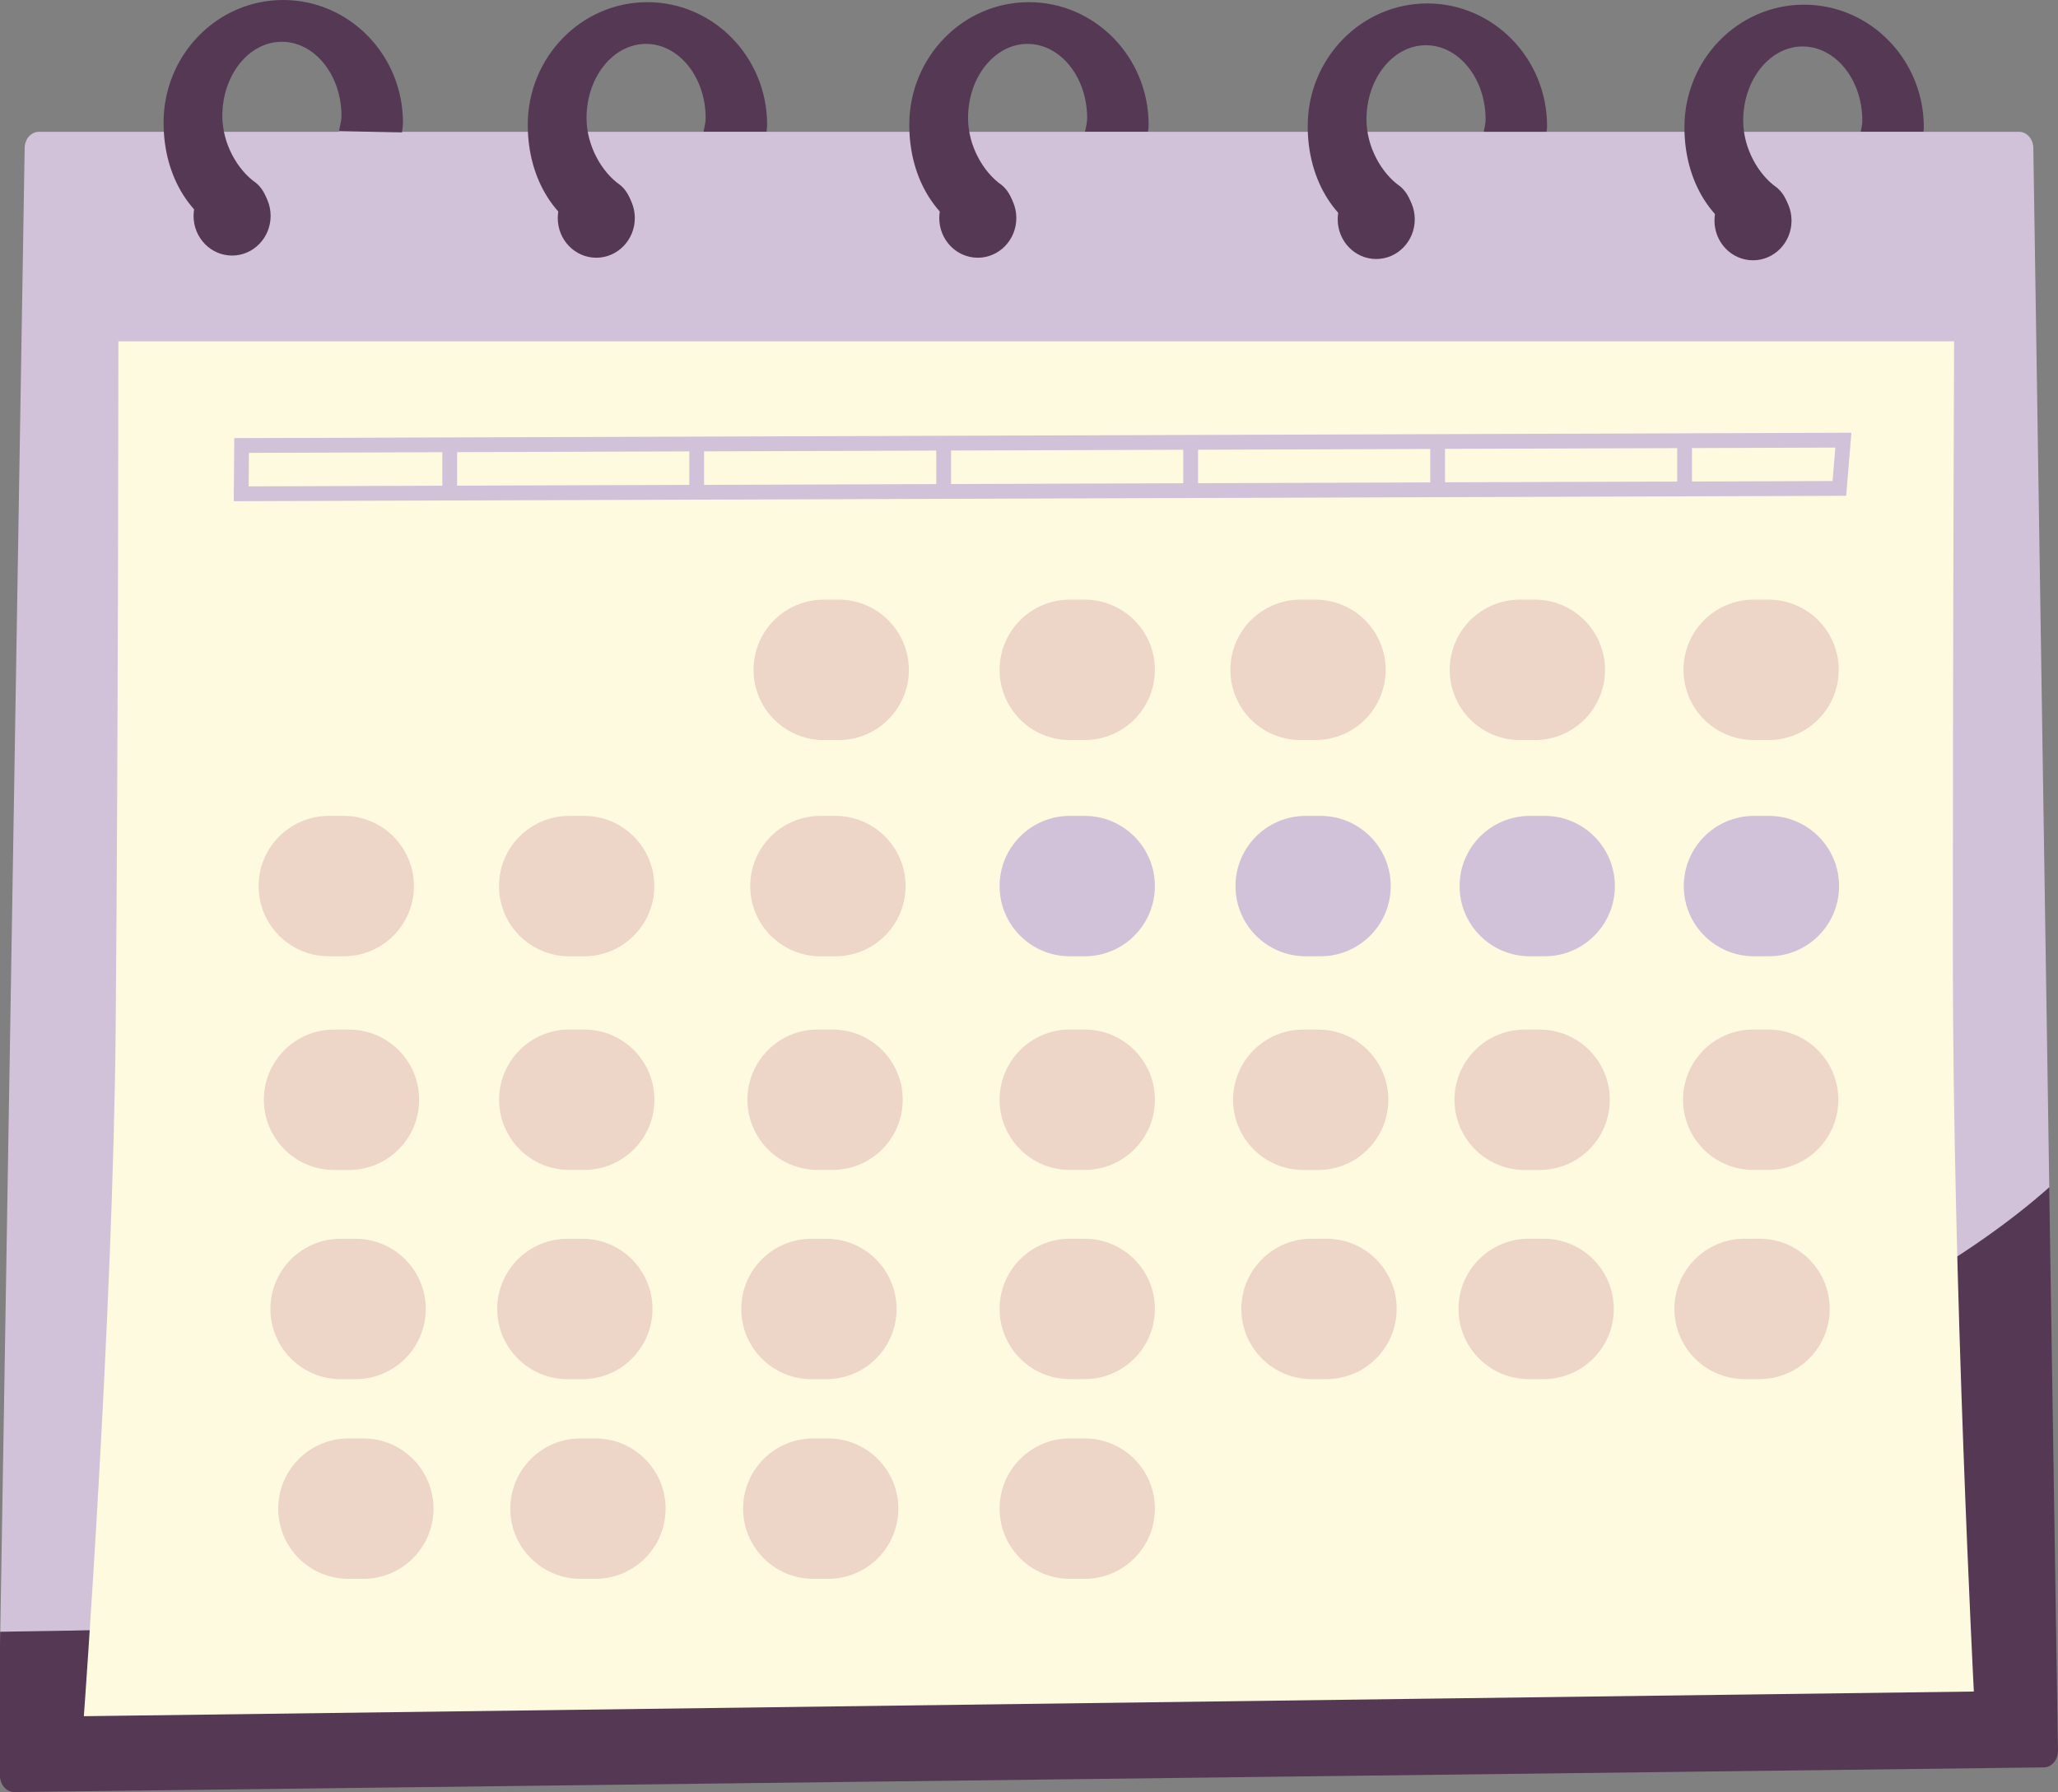 <?xml version="1.0" encoding="UTF-8" standalone="no"?><svg xmlns="http://www.w3.org/2000/svg" xmlns:xlink="http://www.w3.org/1999/xlink" fill="#000000" height="363.3" preserveAspectRatio="xMidYMid meet" version="1" viewBox="-0.0 0.0 417.2 363.3" width="417.2" zoomAndPan="magnify"><rect x="-0.0" y="0.0" width="417.2" height="363.3" fill="#808080" stroke="none"/><g id="change1_1"><path d="M415.43,240.71l-67.87,95.3L17,347.93L0.06,330.82L5,30.06c0-1.85,1.29-3.34,2.91-3.34h60.75l0.06-0.12 l5.54-8.39l7.13,8.51h61.22l6.75-6.96l6.03,6.96h64.56l7.21-6.96l5.57,6.96h68.05l5.61-6.96l7.15,6.96h63.67l4.15-6.96l8.58,6.96 h3.94h15.41c1.61,0,2.91,1.5,2.91,3.34L415.43,240.71z" fill="#d1c2d9"/></g><g id="change2_1"><path d="M417.19,354.97c0,1.85-1.29,3.34-2.91,3.34l-411.38,5c-1.61,0-2.91-1.5-2.91-3.34v-25.66l0.06-3.5 c285.01-3.61,384.35-62.51,415.37-90.11L417.19,354.97z M47.05,51.81c4.31,0,7.81-3.6,7.81-8.04s-3.5-8.04-7.81-8.04 c-4.31,0-7.81,3.6-7.81,8.04S42.74,51.81,47.05,51.81z M120.88,52.25c4.31,0,7.81-3.6,7.81-8.04s-3.5-8.04-7.81-8.04 s-7.81,3.6-7.81,8.04S116.57,52.25,120.88,52.25z M198.22,52.25c4.31,0,7.81-3.6,7.81-8.04s-3.5-8.04-7.81-8.04s-7.81,3.6-7.81,8.04 S193.91,52.25,198.22,52.25z M278.99,52.51c4.31,0,7.81-3.6,7.81-8.04c0-4.44-3.5-8.04-7.81-8.04c-4.31,0-7.81,3.6-7.81,8.04 C271.19,48.91,274.68,52.51,278.99,52.51z M355.37,52.77c4.31,0,7.81-3.6,7.81-8.04c0-4.44-3.5-8.04-7.81-8.04s-7.81,3.6-7.81,8.04 C347.56,49.16,351.05,52.77,355.37,52.77z" fill="#543854"/></g><g id="change3_1"><path d="M289.94,97.8l-47.07,0.16v-6.78l47.07-0.16V97.8z M340,90.85L292.94,91v6.78L340,97.63V90.85z M400.14,342.93 l-383.14,5c0,0,5.93-80.65,6.45-139.48C23.97,149.62,24,69.2,24,69.2h372.14c0,0-0.26,57.06-0.26,124.21 S400.14,342.93,400.14,342.93z M234.12,179.64c0-7.86-6.37-14.23-14.23-14.23h-3.02c-7.86,0-14.23,6.37-14.23,14.23 c0,7.86,6.37,14.23,14.23,14.23h3.02C227.75,193.87,234.12,187.5,234.12,179.64z M281.93,179.64c0-7.86-6.37-14.23-14.23-14.23 h-3.01c-7.86,0-14.23,6.37-14.23,14.23c0,7.86,6.37,14.23,14.23,14.23h3.01C275.55,193.87,281.93,187.5,281.93,179.64z M327.37,179.64c0-7.86-6.37-14.23-14.23-14.23h-3.02c-7.86,0-14.23,6.37-14.23,14.23c0,7.86,6.37,14.23,14.23,14.23h3.02 C320.99,193.87,327.37,187.5,327.37,179.64z M372.82,179.64c0-7.86-6.37-14.23-14.23-14.23h-3.02c-7.86,0-14.23,6.37-14.23,14.23 c0,7.86,6.37,14.23,14.23,14.23h3.02C366.45,193.87,372.82,187.5,372.82,179.64z M375.32,87.73L47.49,88.82l-0.1,12.79l325.49-1.09 l1.38,0L375.32,87.73z M239.87,91.18l-47.07,0.16v6.79l47.07-0.16V91.18z M372.06,90.74L343,90.84v6.78l28.5-0.1L372.06,90.74z M89.67,91.68l-39.21,0.13l-0.05,6.79l39.26-0.13V91.68z M139.74,91.51l-47.07,0.16v6.79l47.07-0.16V91.51z M189.8,91.35 l-47.07,0.16v6.79l47.07-0.16V91.35z" fill="#fefadf"/></g><g id="change4_1"><path d="M341.28,135.8c0-7.86,6.37-14.23,14.23-14.23h3.01c7.86,0,14.23,6.37,14.23,14.23 c0,7.86-6.37,14.23-14.23,14.23h-3.01C347.65,150.03,341.28,143.66,341.28,135.8z M309.09,237.19h3.02 c7.86,0,14.23-6.37,14.23-14.23c0-7.86-6.37-14.23-14.23-14.23h-3.02c-7.86,0-14.23,6.37-14.23,14.23 C294.85,230.81,301.23,237.19,309.09,237.19z M312.92,251.13h-3.02c-7.86,0-14.23,6.37-14.23,14.23c0,7.86,6.37,14.23,14.23,14.23 h3.02c7.86,0,14.23-6.37,14.23-14.23C327.15,257.51,320.78,251.13,312.92,251.13z M219.89,208.72h-3.02 c-7.86,0-14.23,6.37-14.23,14.23c0,7.86,6.37,14.23,14.23,14.23h3.02c7.86,0,14.23-6.37,14.23-14.23 C234.12,215.1,227.75,208.72,219.89,208.72z M219.89,251.13h-3.02c-7.86,0-14.23,6.37-14.23,14.23c0,7.86,6.37,14.23,14.23,14.23 h3.02c7.86,0,14.23-6.37,14.23-14.23C234.12,257.51,227.75,251.13,219.89,251.13z M219.89,291.62h-3.02 c-7.86,0-14.23,6.37-14.23,14.23c0,7.86,6.37,14.23,14.23,14.23h3.02c7.86,0,14.23-6.37,14.23-14.23 C234.12,297.99,227.75,291.62,219.89,291.62z M67.72,237.19h3.02c7.86,0,14.23-6.37,14.23-14.23c0-7.86-6.37-14.23-14.23-14.23 h-3.02c-7.86,0-14.23,6.37-14.23,14.23C53.49,230.81,59.86,237.19,67.72,237.19z M69.05,279.6h3.02c7.86,0,14.23-6.37,14.23-14.23 c0-7.86-6.37-14.23-14.23-14.23h-3.02c-7.86,0-14.23,6.37-14.23,14.23C54.82,273.22,61.19,279.6,69.05,279.6z M73.65,291.62h-3.02 c-7.86,0-14.23,6.37-14.23,14.23c0,7.86,6.37,14.23,14.23,14.23h3.02c7.86,0,14.23-6.37,14.23-14.23 C87.88,297.99,81.51,291.62,73.65,291.62z M66.66,193.87h3.02c7.86,0,14.23-6.37,14.23-14.23c0-7.86-6.37-14.23-14.23-14.23h-3.02 c-7.86,0-14.23,6.37-14.23,14.23C52.43,187.5,58.8,193.87,66.66,193.87z M308.12,150.03h3.02c7.86,0,14.23-6.37,14.23-14.23 c0-7.86-6.37-14.23-14.23-14.23h-3.02c-7.86,0-14.23,6.37-14.23,14.23C293.89,143.66,300.27,150.03,308.12,150.03z M219.89,121.57 h-3.02c-7.86,0-14.23,6.37-14.23,14.23c0,7.86,6.37,14.23,14.23,14.23h3.02c7.86,0,14.23-6.37,14.23-14.23 C234.12,127.94,227.75,121.57,219.89,121.57z M264.2,237.19h3.01c7.86,0,14.23-6.37,14.23-14.23c0-7.86-6.37-14.23-14.23-14.23 h-3.01c-7.86,0-14.23,6.37-14.23,14.23C249.97,230.81,256.34,237.19,264.2,237.19z M268.9,251.13h-3.02 c-7.86,0-14.23,6.37-14.23,14.23c0,7.86,6.37,14.23,14.23,14.23h3.02c7.86,0,14.23-6.37,14.23-14.23 C283.13,257.51,276.76,251.13,268.9,251.13z M168.77,208.72h-3.02c-7.86,0-14.23,6.37-14.23,14.23c0,7.86,6.37,14.23,14.23,14.23 h3.02c7.86,0,14.23-6.37,14.23-14.23C183,215.1,176.63,208.72,168.77,208.72z M164.5,279.6h3.02c7.86,0,14.23-6.37,14.23-14.23 c0-7.86-6.37-14.23-14.23-14.23h-3.02c-7.86,0-14.23,6.37-14.23,14.23C150.26,273.22,156.64,279.6,164.5,279.6z M167.88,291.62 h-3.01c-7.86,0-14.23,6.37-14.23,14.23c0,7.86,6.37,14.23,14.23,14.23h3.01c7.86,0,14.23-6.37,14.23-14.23 C182.11,297.99,175.74,291.62,167.88,291.62z M169.34,165.41h-3.02c-7.86,0-14.23,6.37-14.23,14.23c0,7.86,6.37,14.23,14.23,14.23 h3.02c7.86,0,14.23-6.37,14.23-14.23C183.57,171.78,177.2,165.41,169.34,165.41z M263.65,150.03h3.02c7.86,0,14.23-6.37,14.23-14.23 c0-7.86-6.37-14.23-14.23-14.23h-3.02c-7.86,0-14.23,6.37-14.23,14.23C249.42,143.66,255.79,150.03,263.65,150.03z M170.01,121.57 h-3.02c-7.86,0-14.23,6.37-14.23,14.23c0,7.86,6.37,14.23,14.23,14.23h3.02c7.86,0,14.23-6.37,14.23-14.23 C184.24,127.94,177.86,121.57,170.01,121.57z M358.44,208.72h-3.02c-7.86,0-14.23,6.37-14.23,14.23c0,7.86,6.37,14.23,14.23,14.23 h3.02c7.86,0,14.23-6.37,14.23-14.23C372.67,215.1,366.3,208.72,358.44,208.72z M356.69,251.13h-3.02 c-7.86,0-14.23,6.37-14.23,14.23c0,7.86,6.37,14.23,14.23,14.23h3.02c7.86,0,14.23-6.37,14.23-14.23 C370.92,257.51,364.55,251.13,356.69,251.13z M118.43,208.72h-3.02c-7.86,0-14.23,6.37-14.23,14.23c0,7.86,6.37,14.23,14.23,14.23 h3.02c7.86,0,14.23-6.37,14.23-14.23C132.66,215.1,126.29,208.72,118.43,208.72z M115.03,279.6h3.01c7.86,0,14.23-6.37,14.23-14.23 c0-7.86-6.37-14.23-14.23-14.23h-3.01c-7.86,0-14.23,6.37-14.23,14.23C100.8,273.22,107.17,279.6,115.03,279.6z M120.7,291.62h-3.02 c-7.86,0-14.23,6.37-14.23,14.23c0,7.86,6.37,14.23,14.23,14.23h3.02c7.86,0,14.23-6.37,14.23-14.23 C134.93,297.99,128.55,291.62,120.7,291.62z M115.39,193.87h3.02c7.86,0,14.23-6.37,14.23-14.23c0-7.86-6.37-14.23-14.23-14.23 h-3.02c-7.86,0-14.23,6.37-14.23,14.23C101.16,187.5,107.53,193.87,115.39,193.87z" fill="#edd5c7"/></g><g id="change5_1"><path d="M81.69,24.87c0,0.68-0.14,1.31-0.19,1.97l-12.78-0.25c0.18-1.03,0.5-2,0.5-3.09c0-8.3-5.43-15.03-12.09-15.03 c-6.66,0-12.06,6.74-12.06,15.03c0,5.63,3.09,10.97,6.77,13.54c0,0,3.55,2.58,2.24,7.61c-1.33,5.13-5.62,3.79-5.62,3.79 c-9.7-3.26-15.3-12.55-15.3-23.57C33.16,11.15,44,0,57.41,0C70.81,0,81.69,11.15,81.69,24.87z M131.24,0.44 c-13.4,0-24.25,11.15-24.25,24.87c0,11.02,5.6,20.31,15.3,23.56c0,0,4.28,1.34,5.62-3.79c1.31-5.03-2.24-7.61-2.24-7.61 c-3.68-2.57-6.77-7.92-6.77-13.54c0-8.29,5.4-15.03,12.06-15.03c6.66,0,12.09,6.74,12.09,15.03c0,0.98-0.25,1.87-0.44,2.78h12.78 c0,0,0,0,0,0c0.06-0.47,0.12-0.93,0.12-1.41C155.52,11.59,144.64,0.44,131.24,0.44z M289.35,0.7c-13.4,0-24.25,11.15-24.25,24.87 c0,11.02,5.6,20.31,15.3,23.57c0,0,4.28,1.34,5.62-3.79c1.31-5.03-2.24-7.61-2.24-7.61c-3.68-2.57-6.77-7.91-6.77-13.54 c0-8.29,5.4-15.03,12.06-15.03s12.09,6.74,12.09,15.03c0,0.89-0.21,1.7-0.39,2.52h12.76c0,0,0,0,0,0c0.05-0.38,0.09-0.76,0.09-1.15 C313.63,11.85,302.75,0.7,289.35,0.7z M365.72,0.95c-13.4,0-24.25,11.15-24.25,24.87c0,11.02,5.6,20.31,15.3,23.57 c0,0,4.28,1.34,5.62-3.79c1.31-5.03-2.24-7.61-2.24-7.61c-3.68-2.57-6.77-7.91-6.77-13.54c0-8.29,5.4-15.03,12.06-15.03 c6.66,0,12.09,6.74,12.09,15.03c0,0.8-0.17,1.53-0.33,2.26l0,0h12.73c0.03-0.29,0.07-0.59,0.07-0.89 C390.01,12.11,379.13,0.95,365.72,0.95z M208.58,0.44c-13.4,0-24.25,11.15-24.25,24.87c0,11.02,5.6,20.31,15.3,23.56 c0,0,4.29,1.34,5.62-3.79c1.31-5.03-2.24-7.61-2.24-7.61c-3.68-2.57-6.77-7.92-6.77-13.54c0-8.29,5.4-15.03,12.06-15.03 s12.09,6.74,12.09,15.03c0,0.98-0.25,1.87-0.44,2.78h12.78l0,0c0.06-0.47,0.12-0.93,0.12-1.41C232.86,11.59,221.98,0.44,208.58,0.44 z" fill="#543854"/></g></svg>